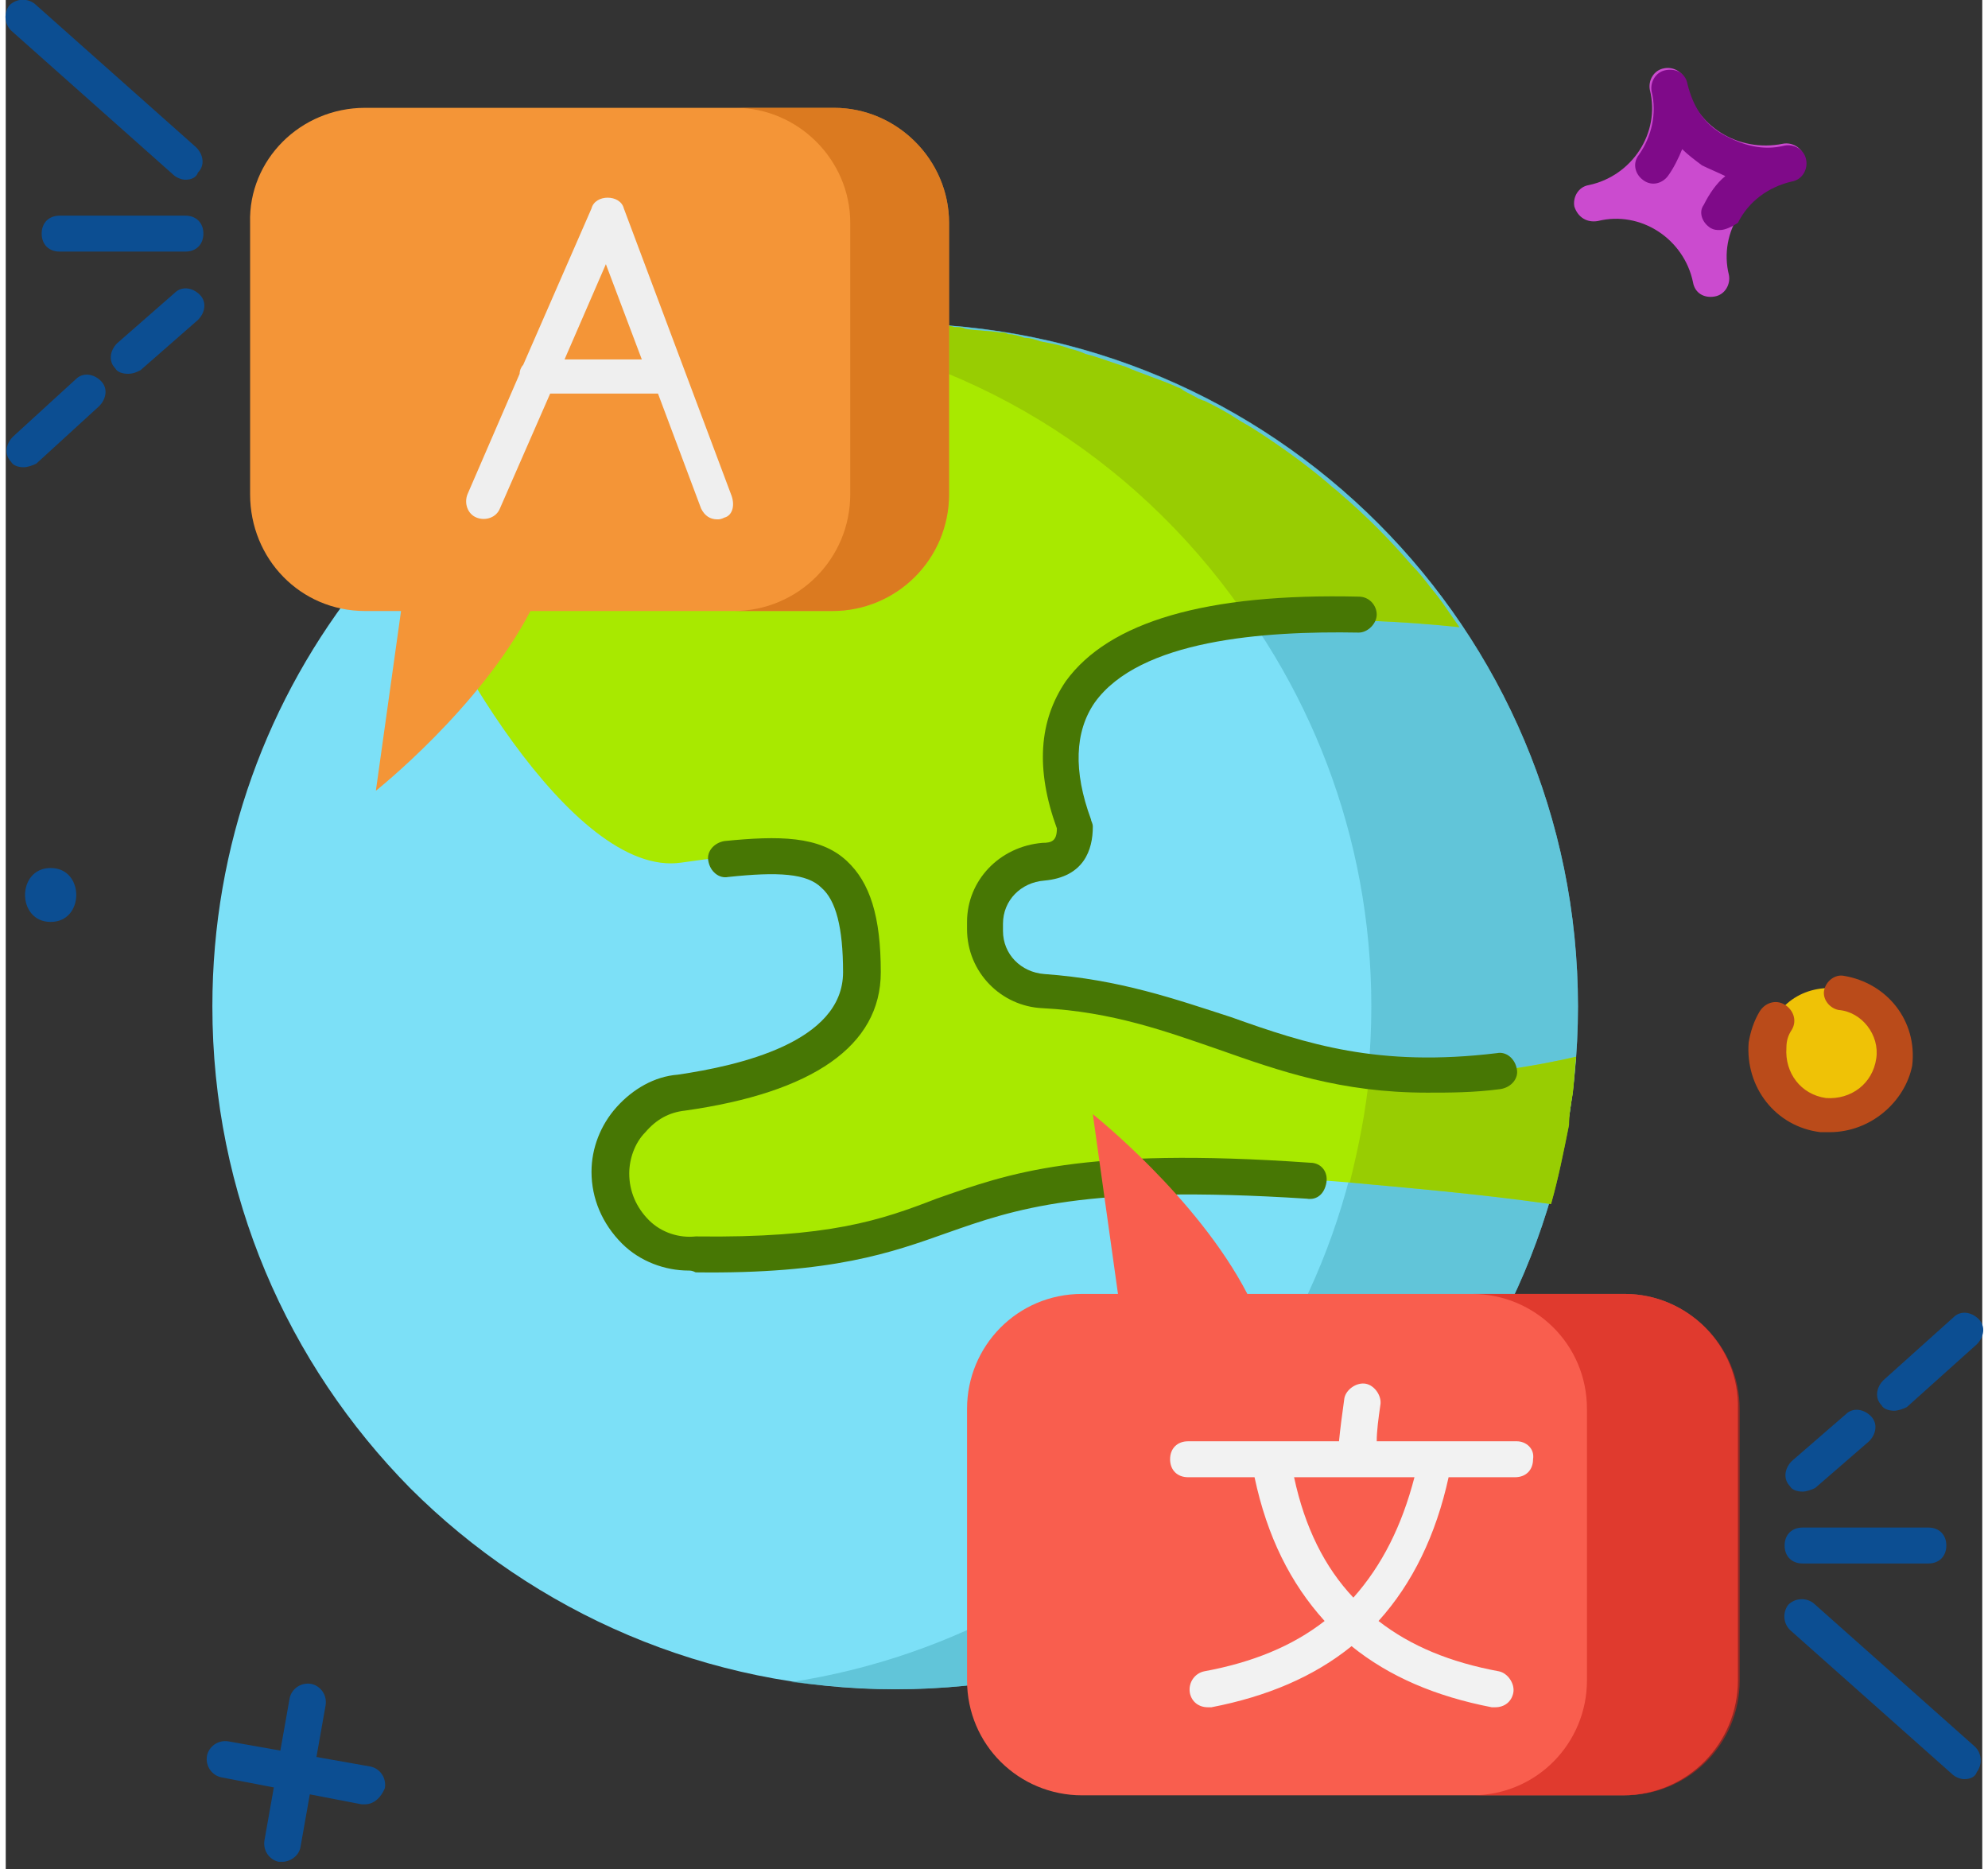 <svg version="1.2" xmlns="http://www.w3.org/2000/svg" viewBox="0 0 110 104" width="50" height="47">
	<rect x="0" y="0" width="110" height="104" fill="#333333" stroke="none"/>
	<title>Multi-Language Support</title>
	<style>
		.s0 { fill: #7ce0f7 } 
		.s1 { fill: #4eb3c4 } 
		.s2 { fill: #a8e900 } 
		.s3 { fill: #8eba04 } 
		.s4 { fill: #477704 } 
		.s5 { fill: #f49537 } 
		.s6 { fill: #c96811 } 
		.s7 { fill: #efefef } 
		.s8 { fill: #f95e4e } 
		.s9 { fill: #ce2219 } 
		.s10 { fill: #f2f2f2 } 
		.s11 { fill: #0c4e92 } 
		.s12 { fill: #efc206 } 
		.s13 { fill: #ba4b1a } 
		.s14 { fill: #cb4bcf } 
		.s15 { fill: #7f0a89 } 
	</style>
	<g>
		<g>
			<g>
				<g>
					<path class="s0" d="m87.5 56c0 21-17 38-38 38-10.5 0-20.1-4.3-27-11.2-6.8-6.9-11-16.3-11-26.8 0-9 3.1-17.2 8.3-23.7 7-8.7 17.7-14.3 29.7-14.3 21 0 38 17 38 38z"/>
				</g>
				<g style="opacity: .6">
					<path class="s1" d="m87.5 56c0 21-17 38-38 38-2 0-3.9-0.2-5.8-0.4 18.3-2.8 32.3-18.6 32.3-37.6 0-19-14-34.8-32.2-37.6 1.9-0.3 3.8-0.4 5.8-0.4 20.9 0 37.9 17 37.9 38z"/>
				</g>
				<g>
					<g>
						<path class="s2" d="m87.4 58.8c-0.1 0.7-0.1 1.4-0.2 2.1-0.1 0.6-0.2 1.1-0.2 1.7-0.3 1.5-0.6 3-1 4.4-4.3-0.6-8-0.9-11.2-1.2-25.4-2.1-19.1 4.2-36.4 3.9-2.6 0.2-4.8-1.9-4.8-4.5 0-1.1 0.4-2.2 1.1-3 0.7-0.8 1.7-1.3 2.8-1.5 4.2-0.6 10.1-2.2 10.1-6.7 0-7-3-7-10-6-6.1 0.9-13.7-12.7-15.6-18.2 5.7-6 13.3-10.1 21.8-11.4 0.2 0 0.5-0.1 0.7-0.1 0.3 0 0.7-0.1 1-0.1 0.4 0 0.8-0.1 1.2-0.1 0.4 0 0.9-0.1 1.3-0.1h1.5 1.2c0.4 0 0.8 0 1.2 0.1 0.3 0 0.6 0 0.9 0.1 0.2 0 0.4 0 0.6 0.1 0.6 0.1 1.3 0.1 1.9 0.2 0.2 0 0.3 0 0.5 0.1 0.3 0 0.6 0.1 0.9 0.2 0.3 0 0.6 0.1 0.9 0.2 0.5 0.1 1.1 0.2 1.6 0.4q0.4 0.1 0.9 0.3c0.8 0.2 1.5 0.5 2.2 0.7 0.9 0.4 1.9 0.7 2.8 1.1 0.2 0.1 0.3 0.1 0.4 0.2 0.3 0.2 0.6 0.3 0.9 0.5 0.1 0 0.2 0.1 0.3 0.1 0.6 0.3 1.2 0.6 1.8 1 0.3 0.2 0.7 0.4 1 0.6 1.4 0.9 2.8 1.9 4.1 3 0.2 0.2 0.5 0.4 0.7 0.6q2.1 1.8 3.9 3.9c0.4 0.4 0.8 0.9 1.1 1.3 0.6 0.7 1.1 1.5 1.6 2.2-2.8-0.3-7.3-0.6-11.6-0.2-6.7 0.5-12.8 3.3-9.8 11.3 0 1.5-0.8 1.9-1.8 2-1.8 0.2-3.2 1.6-3.2 3.4v0.4c0 1.8 1.4 3.3 3.2 3.4 7.5 0.5 11.5 3.7 18.1 4.5 3.1 0.3 6.8 0.2 11.6-0.9z"/>
					</g>
				</g>
				<g style="opacity: .6">
					<path class="s3" d="m43.8 18.4c0.2 0 0.5-0.1 0.7-0.1 0.3 0 0.7-0.1 1-0.1 0.4 0 0.8-0.1 1.2-0.1 0.4 0 0.9-0.1 1.3-0.1h1.5 1.2c0.4 0 0.8 0 1.2 0.1 0.3 0 0.6 0 0.9 0.1 0.2 0 0.4 0 0.6 0.1 0.6 0.1 1.3 0.1 1.9 0.2 0.2 0 0.3 0 0.5 0.1 0.3 0 0.6 0.1 0.9 0.2 0.3 0 0.6 0.1 0.9 0.2 0.5 0.1 1.1 0.2 1.6 0.4q0.5 0.1 0.9 0.3c0.8 0.2 1.5 0.5 2.2 0.7 0.9 0.4 1.9 0.7 2.8 1.1 0.2 0.1 0.3 0.1 0.4 0.2 0.3 0.2 0.6 0.3 0.9 0.5 0.1 0 0.2 0.1 0.3 0.1 0.6 0.3 1.2 0.6 1.8 1 0.3 0.2 0.7 0.4 1 0.6 1.4 0.9 2.8 1.9 4.1 3 0.2 0.2 0.5 0.4 0.7 0.6q2.1 1.8 3.9 3.9c0.4 0.4 0.8 0.9 1.1 1.3 0.6 0.7 1.1 1.5 1.6 2.2-2.8-0.3-7.3-0.6-11.6-0.2-5.8-8.7-14.9-14.7-25.5-16.3z"/>
				</g>
				<g style="opacity: .6">
					<path class="s3" d="m87.4 58.8c-0.1 0.7-0.1 1.4-0.2 2.1-0.1 0.6-0.2 1.1-0.2 1.7-0.3 1.5-0.6 3-1 4.4-4.3-0.6-8-0.9-11.2-1.2 0.5-2 0.9-4 1.1-6.1 3 0.3 6.7 0.2 11.5-0.9z"/>
				</g>
				<g>
					<g>
						<path class="s4" d="m38 70.7c-1.3 0-2.7-0.5-3.7-1.5-1.1-1.1-1.7-2.5-1.7-4 0-1.3 0.5-2.6 1.4-3.6 0.9-1 2.1-1.7 3.4-1.8 3.4-0.5 9.2-1.8 9.2-5.7 0-2.5-0.4-4-1.2-4.7-0.8-0.8-2.4-0.9-5.2-0.6-0.5 0.1-1-0.3-1.1-0.9-0.1-0.5 0.3-1 0.9-1.1 3-0.3 5.3-0.3 6.8 1.1 1.3 1.2 1.9 3.1 1.9 6.2 0 4.1-3.8 6.7-10.9 7.7-0.9 0.1-1.6 0.5-2.2 1.2-0.6 0.6-0.9 1.5-0.9 2.3 0 1 0.4 1.9 1.1 2.6 0.7 0.7 1.7 1 2.6 0.9 7.4 0.1 10.3-0.9 13.4-2.1 4-1.4 8-2.9 20.8-2 0.6 0 1 0.5 0.9 1.1-0.1 0.6-0.5 1-1.1 0.9-12.4-0.8-16.3 0.6-20 1.9-3.1 1.1-6.4 2.3-14 2.2-0.2-0.1-0.3-0.1-0.4-0.1z"/>
					</g>
				</g>
			</g>
			<g>
				<g>
					<path class="s5" d="m52.5 12.4v15.1c0 3.6-2.9 6.5-6.5 6.5h-16.8c-2.8 5.4-8.6 10-8.6 10l1.4-10h-2c-3.6 0-6.4-2.9-6.4-6.5v-15.1c-0.1-3.5 2.8-6.4 6.4-6.4h26.1c3.5 0 6.4 2.9 6.4 6.4z"/>
				</g>
				<g style="opacity: .6">
					<path class="s6" d="m52.5 12.4v15.1c0 3.6-2.9 6.5-6.5 6.5h-5.5c3.6 0 6.5-2.9 6.5-6.5v-15.1c0-3.5-2.9-6.4-6.4-6.4h5.5c3.5 0 6.4 2.9 6.4 6.4z"/>
				</g>
				<g>
					<path class="s7" d="m40.4 27.6l-6-16c-0.1-0.4-0.5-0.6-0.9-0.6-0.4 0-0.8 0.2-0.9 0.6l-3.8 8.7c-0.1 0.1-0.2 0.3-0.2 0.5l-2.9 6.7c-0.2 0.5 0 1.1 0.5 1.3 0.5 0.2 1.1 0 1.3-0.5l2.8-6.4h6l2.4 6.4q0.3 0.6 0.9 0.6c0.1 0 0.2 0 0.4-0.1 0.4-0.1 0.6-0.6 0.4-1.2zm-9.3-7.6l2.3-5.3 2 5.3z"/>
				</g>
			</g>
			<g>
				<g>
					<path class="s8" d="m90.1 72h-21c-2.8-5.4-8.6-10-8.6-10l1.4 10h-2c-3.6 0-6.4 2.9-6.4 6.4v15.1c0 3.6 2.9 6.4 6.4 6.4h30.1c3.6 0 6.4-2.9 6.4-6.4v-15.1c0.1-3.5-2.8-6.4-6.3-6.4z"/>
				</g>
				<g style="opacity: .6">
					<path class="s9" d="m96.5 78.4v15.1c0 3.6-2.9 6.4-6.4 6.4h-8.5c3.6 0 6.4-2.9 6.4-6.4v-15.1c0-3.6-2.9-6.4-6.4-6.4h8.5c3.5 0 6.4 2.9 6.4 6.4z"/>
				</g>
				<g>
					<path class="s10" d="m84.1 80.2h-7.8c0-0.6 0.1-1.3 0.2-2 0.1-0.5-0.3-1.1-0.8-1.2-0.5-0.1-1.1 0.3-1.2 0.8q-0.2 1.4-0.3 2.4h-8.4c-0.6 0-1 0.4-1 1 0 0.6 0.4 1 1 1h3.7c0.7 3.3 2 5.9 3.9 8-1.8 1.4-4 2.3-6.7 2.8-0.5 0.1-0.9 0.6-0.8 1.2 0.1 0.5 0.5 0.8 1 0.8h0.2c3.1-0.6 5.7-1.7 7.8-3.4 2.1 1.7 4.7 2.8 7.8 3.4h0.2c0.5 0 0.9-0.3 1-0.8 0.1-0.5-0.3-1.1-0.8-1.2-2.7-0.5-4.9-1.4-6.7-2.8 1.9-2.1 3.2-4.8 3.9-8h3.7c0.6 0 1-0.4 1-1 0.1-0.6-0.4-1-0.9-1zm-9.1 8.7c-1.6-1.7-2.7-3.9-3.3-6.7h6.7c-0.7 2.7-1.8 4.9-3.4 6.7z"/>
				</g>
			</g>
			<g>
				<g>
					<path class="s4" d="m79.1 60.8c-4.8 0-8.2-1.2-11.6-2.4-2.9-1-5.9-2.1-9.8-2.3-2.3-0.1-4.2-2-4.2-4.4v-0.4c0-2.3 1.8-4.2 4.2-4.4 0.5 0 0.8-0.1 0.8-0.8-1.2-3.3-1-6 0.5-8.2 2.4-3.3 7.8-4.9 16.3-4.7 0.6 0 1 0.5 1 1 0 0.5-0.5 1-1 1-5.3-0.1-12.2 0.4-14.7 3.9-1.1 1.6-1.2 3.8-0.2 6.5 0 0.1 0.1 0.2 0.1 0.4 0 1.3-0.5 2.8-2.7 3-1.3 0.1-2.3 1.1-2.3 2.4v0.4c0 1.3 1 2.3 2.3 2.4 4.2 0.3 7.3 1.4 10.4 2.4 4.2 1.5 8.2 2.8 14.8 2 0.5-0.1 1 0.3 1.1 0.9 0.1 0.5-0.3 1-0.9 1.1-1.5 0.2-2.8 0.2-4.1 0.2z"/>
				</g>
			</g>
		</g>
		<g>
			<g>
				<path class="s11" d="m15.4 103.6c-0.1 0-0.1 0-0.2 0-0.5-0.1-0.9-0.6-0.8-1.2l1.4-7.9c0.1-0.5 0.6-0.9 1.2-0.8 0.5 0.1 0.9 0.6 0.8 1.2l-1.4 7.9c-0.1 0.5-0.6 0.8-1 0.8z"/>
			</g>
			<g>
				<path class="s11" d="m20 100.4c-0.1 0-0.1 0-0.2 0l-7.8-1.5c-0.5-0.1-0.9-0.6-0.8-1.2 0.1-0.5 0.6-0.9 1.2-0.8l7.9 1.4c0.5 0.1 0.9 0.6 0.8 1.2-0.2 0.5-0.6 0.9-1.1 0.9z"/>
			</g>
		</g>
		<g>
			<path class="s12" d="m105 58.9c-0.2 1.9-1.9 3.3-3.9 3.1-1.9-0.2-3.3-1.9-3.1-3.9 0.2-2 1.9-3.3 3.9-3.1 2 0.2 3.3 2 3.1 3.9z"/>
		</g>
		<g>
			<path class="s13" d="m101.5 63c-0.2 0-0.3 0-0.5 0-2.5-0.3-4.2-2.5-4-5 0.1-0.6 0.3-1.2 0.6-1.7 0.3-0.5 0.9-0.7 1.4-0.4 0.5 0.3 0.7 0.9 0.4 1.4-0.2 0.3-0.3 0.6-0.3 1-0.1 1.4 0.8 2.6 2.2 2.8 1.4 0.1 2.6-0.8 2.8-2.2 0.2-1.3-0.8-2.6-2.1-2.7-0.5-0.1-0.9-0.6-0.8-1.1 0.1-0.5 0.6-0.9 1.1-0.8 2.4 0.4 4.1 2.5 3.8 5-0.4 2-2.3 3.7-4.6 3.7z"/>
		</g>
		<g>
			<g>
				<path class="s11" d="m105.1 78.5c-0.3 0-0.6-0.1-0.7-0.3-0.4-0.4-0.3-1 0.1-1.4l3.9-3.5c0.4-0.4 1-0.3 1.4 0.1 0.4 0.4 0.3 1-0.1 1.4l-3.9 3.5c-0.2 0.1-0.5 0.2-0.7 0.2z"/>
			</g>
			<g>
				<path class="s11" d="m100 83c-0.3 0-0.6-0.1-0.7-0.3-0.4-0.4-0.3-1 0.1-1.4l3-2.6c0.4-0.4 1-0.3 1.4 0.1 0.4 0.4 0.3 1-0.1 1.4l-3 2.6c-0.2 0.1-0.5 0.2-0.7 0.2z"/>
			</g>
			<g>
				<path class="s11" d="m109 99c-0.2 0-0.5-0.1-0.7-0.3l-9-8c-0.4-0.4-0.4-1-0.1-1.4 0.4-0.4 1-0.4 1.4-0.1l9 8c0.4 0.4 0.4 1 0.1 1.4-0.1 0.3-0.4 0.4-0.7 0.4z"/>
			</g>
			<g>
				<path class="s11" d="m107 87h-7c-0.6 0-1-0.4-1-1 0-0.6 0.4-1 1-1h7c0.6 0 1 0.4 1 1 0 0.6-0.4 1-1 1z"/>
			</g>
		</g>
		<g>
			<g>
				<path class="s11" d="m10 10c-0.2 0-0.5-0.1-0.7-0.3l-9-8c-0.4-0.4-0.4-1-0.1-1.4 0.4-0.4 1-0.4 1.4-0.1l9 8c0.4 0.4 0.5 1 0.1 1.4-0.1 0.3-0.4 0.4-0.7 0.4z"/>
			</g>
			<g>
				<path class="s11" d="m1 26c-0.3 0-0.6-0.1-0.7-0.3-0.4-0.4-0.3-1 0.1-1.4l3.5-3.2c0.4-0.4 1-0.3 1.4 0.1 0.4 0.4 0.3 1-0.1 1.4l-3.5 3.2c-0.2 0.1-0.5 0.2-0.7 0.2z"/>
			</g>
			<g>
				<path class="s11" d="m6.8 20.8c-0.3 0-0.6-0.1-0.7-0.3-0.4-0.4-0.3-1 0.1-1.4l3.2-2.8c0.4-0.4 1-0.3 1.4 0.1 0.4 0.4 0.3 1-0.1 1.4l-3.2 2.8c-0.2 0.1-0.4 0.2-0.7 0.2z"/>
			</g>
			<g>
				<path class="s11" d="m10 14h-7c-0.6 0-1-0.4-1-1 0-0.6 0.4-1 1-1h7c0.6 0 1 0.4 1 1 0 0.6-0.4 1-1 1z"/>
			</g>
		</g>
		<g>
			<g>
				<g>
					<path class="s14" d="m87.3 11.5c-0.1-0.5 0.2-1.1 0.8-1.2 2.4-0.5 4-2.9 3.4-5.3-0.1-0.5 0.2-1.1 0.8-1.2 0.5-0.1 1.1 0.2 1.2 0.8 0.5 2.4 2.9 3.9 5.4 3.4 0.5-0.1 1.1 0.2 1.2 0.8 0.1 0.5-0.2 1.1-0.8 1.2-2.4 0.5-4 2.9-3.4 5.3 0.1 0.5-0.2 1.1-0.8 1.2-0.6 0.1-1.1-0.2-1.2-0.8-0.5-2.4-2.9-4-5.3-3.4-0.6 0.1-1.1-0.2-1.3-0.8z"/>
				</g>
			</g>
			<g>
				<path class="s15" d="m95.4 12.8c-0.2 0-0.3 0-0.5-0.1-0.5-0.3-0.7-0.9-0.4-1.3 0.3-0.6 0.7-1.2 1.2-1.6-0.4-0.2-0.9-0.4-1.3-0.6-0.4-0.3-0.8-0.6-1.1-0.9-0.2 0.5-0.5 1.1-0.8 1.5-0.3 0.4-0.9 0.6-1.4 0.2-0.4-0.3-0.6-0.9-0.2-1.4 0.7-1 1-2.3 0.7-3.5-0.1-0.5 0.2-1.1 0.8-1.2 0.6-0.1 1.1 0.2 1.2 0.8 0.3 1.2 0.9 2.2 2 2.8 1.1 0.6 2.2 0.9 3.4 0.6 0.5-0.1 1.1 0.2 1.2 0.8 0.1 0.5-0.2 1.1-0.8 1.2-1.3 0.3-2.4 1.1-3 2.3-0.3 0.2-0.7 0.4-1 0.4z"/>
			</g>
		</g>
		<g>
			<g>
				<path class="s11" d="m2.5 51.3c1.9 0 1.9-3 0-3-1.9 0-1.9 3 0 3z"/>
			</g>
		</g>
	</g>
</svg>